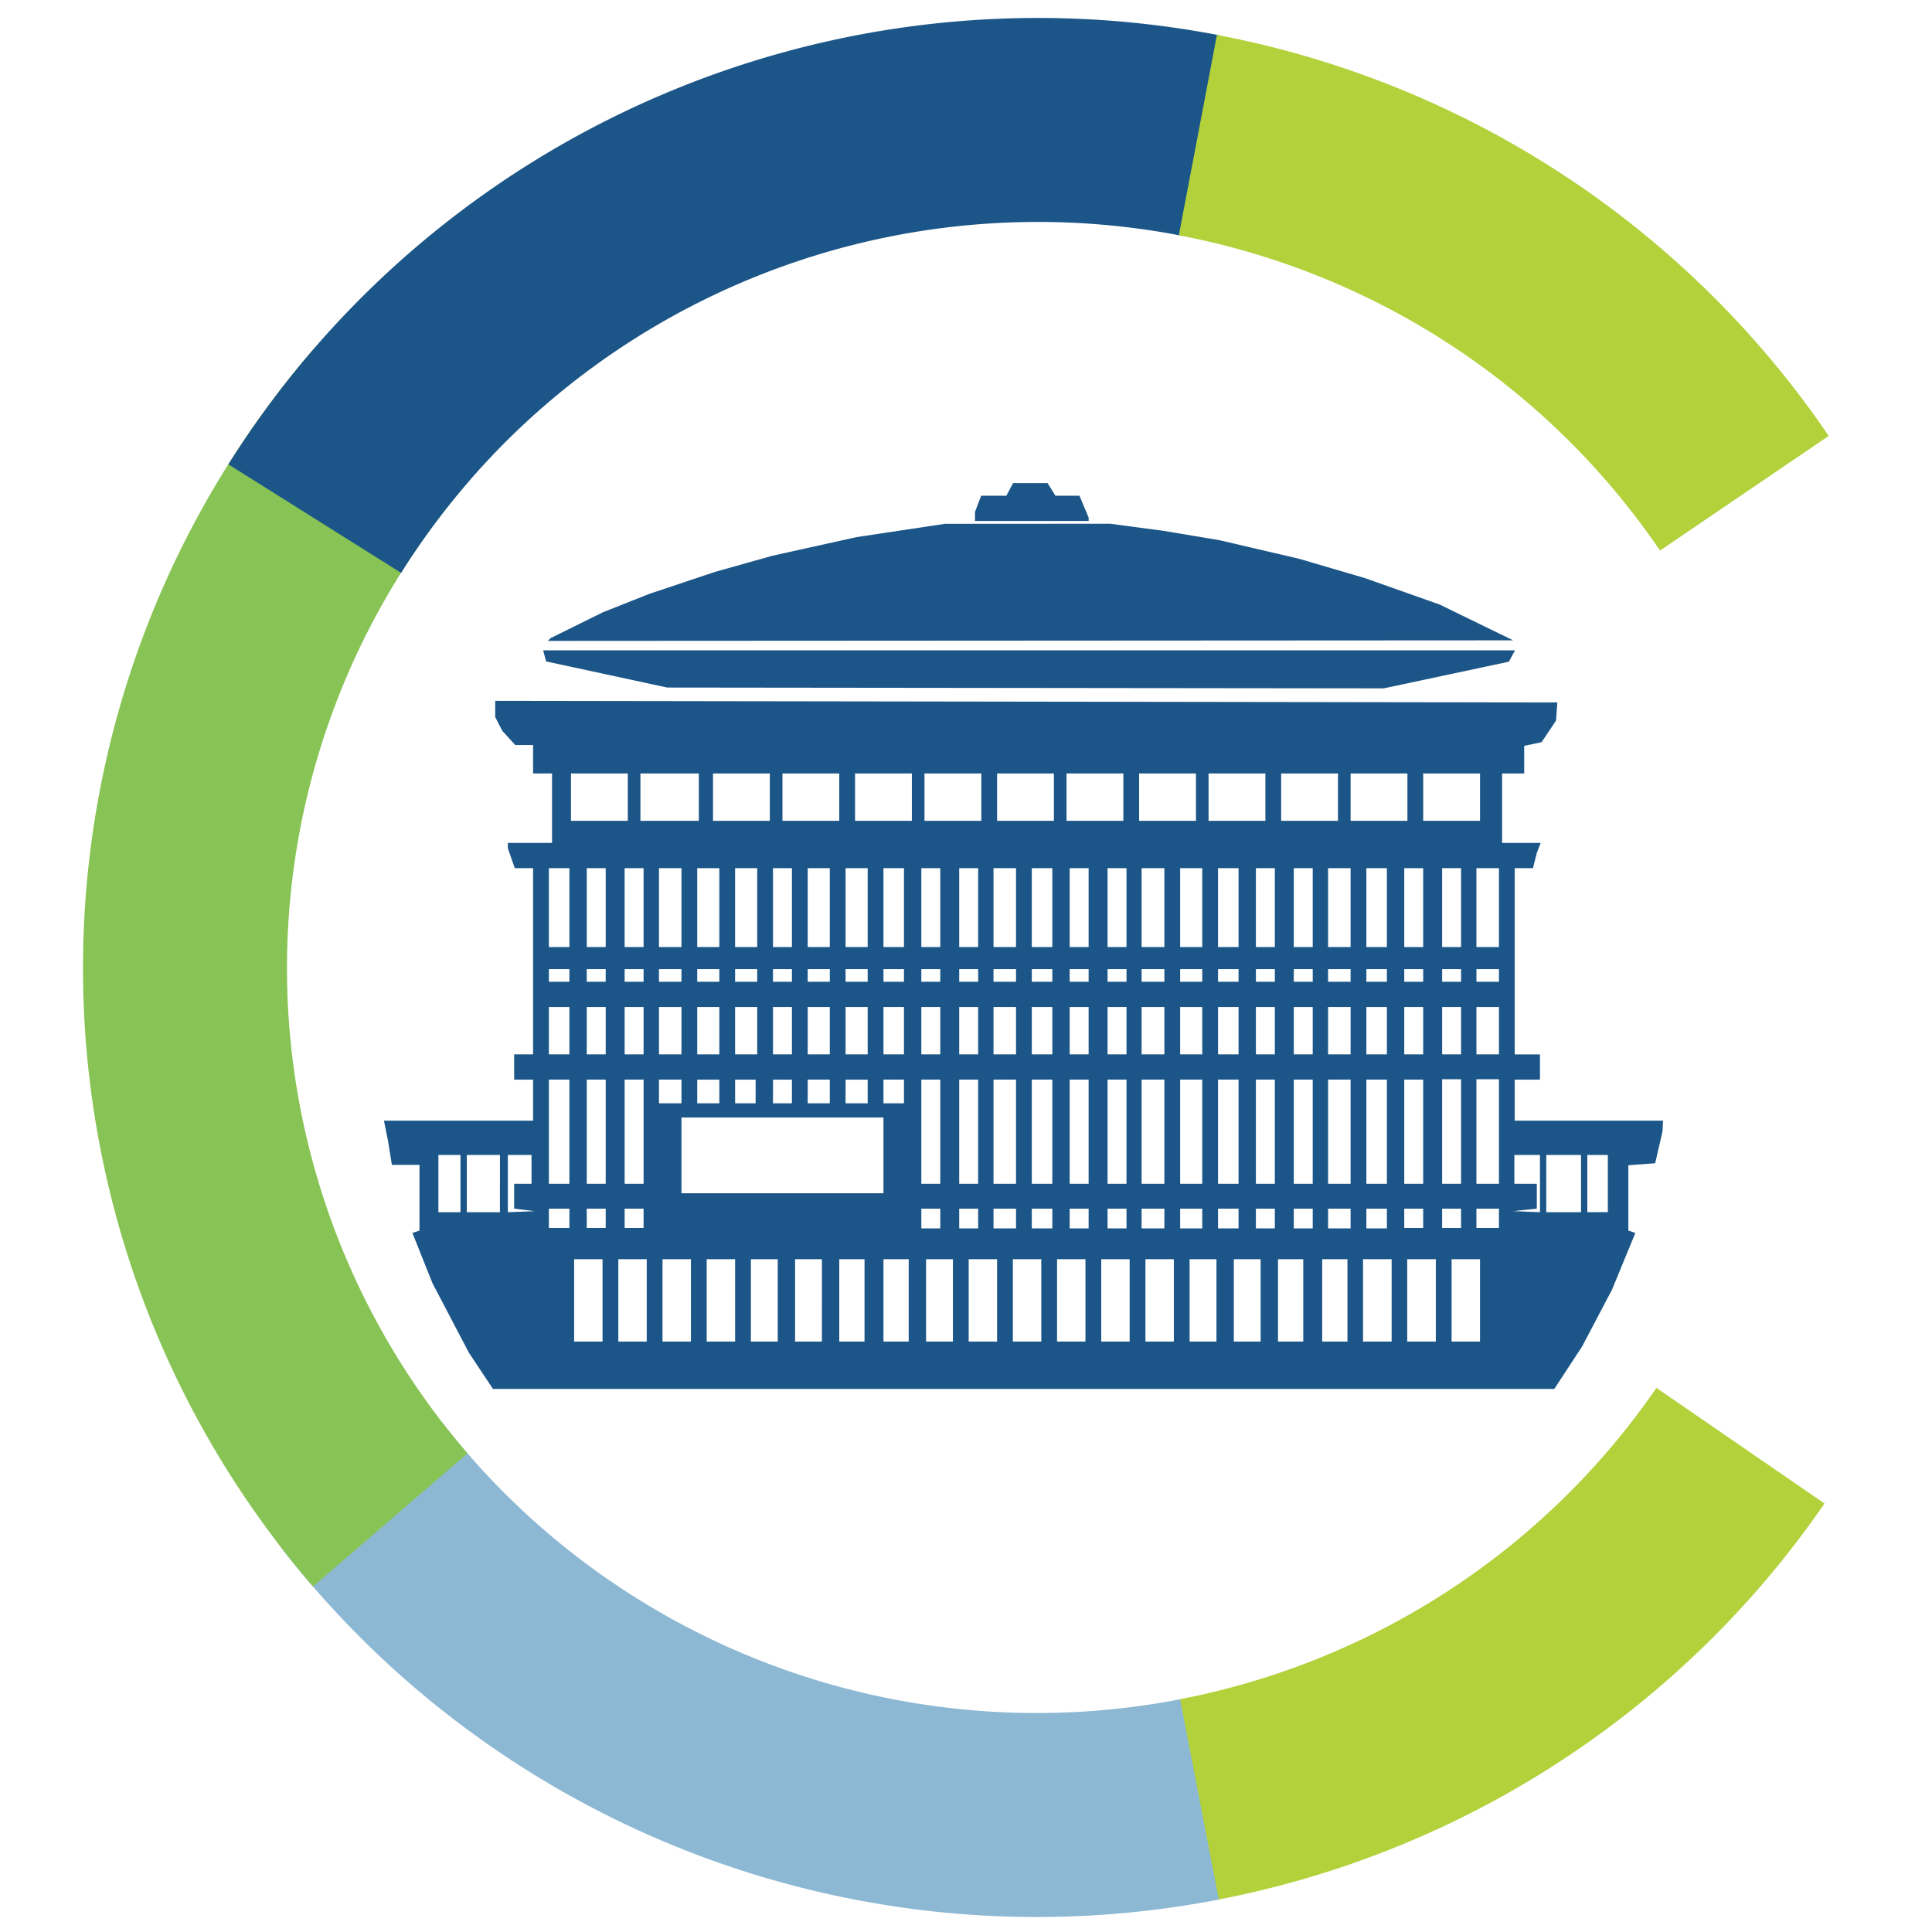 <?xml version="1.0" encoding="UTF-8" standalone="no"?>
<!-- Created with Inkscape (http://www.inkscape.org/) -->

<svg
   version="1.1"
   id="svg1"
   width="103"
   height="103"
   viewBox="0 0 103 103"
   sodipodi:docname="footer-CAMPUS.svg"
   inkscape:version="1.3.2 (091e20e, 2023-11-25, custom)"
   xmlns:inkscape="http://www.inkscape.org/namespaces/inkscape"
   xmlns:sodipodi="http://sodipodi.sourceforge.net/DTD/sodipodi-0.dtd"
   xmlns="http://www.w3.org/2000/svg"
   xmlns:svg="http://www.w3.org/2000/svg">
  <defs
     id="defs1">
    <inkscape:path-effect
       effect="bspline"
       id="path-effect11"
       is_visible="true"
       lpeversion="1.3"
       weight="33.333"
       steps="2"
       helper_size="0"
       apply_no_weight="true"
       apply_with_weight="true"
       only_selected="false"
       uniform="false" />
    <inkscape:path-effect
       effect="bspline"
       id="path-effect10"
       is_visible="true"
       lpeversion="1.3"
       weight="33.333"
       steps="2"
       helper_size="0"
       apply_no_weight="true"
       apply_with_weight="true"
       only_selected="false"
       uniform="false" />
  </defs>
  <sodipodi:namedview
     id="namedview1"
     pagecolor="#ffffff"
     bordercolor="#000000"
     borderopacity="0.25"
     inkscape:showpageshadow="2"
     inkscape:pageopacity="0.0"
     inkscape:pagecheckerboard="0"
     inkscape:deskcolor="#d1d1d1"
     showguides="false"
     inkscape:zoom="4.5828524"
     inkscape:cx="16.583558"
     inkscape:cy="22.802393"
     inkscape:window-width="1920"
     inkscape:window-height="1009"
     inkscape:window-x="-8"
     inkscape:window-y="-8"
     inkscape:window-maximized="1"
     inkscape:current-layer="g2" />
  <g
     inkscape:groupmode="layer"
     inkscape:label="Image"
     id="g1"
     transform="translate(-298.887,-255.585)">
    <g
       id="g2"
       transform="translate(-61.893,-27.156)"
       inkscape:label="current"
       style="display:inline">
      <path
         style="display:none;fill:none;fill-opacity:0.98;stroke:#00ffff;stroke-width:90;stroke-linejoin:bevel;stroke-dasharray:none;paint-order:stroke fill markers"
         id="path20"
         sodipodi:type="arc"
         sodipodi:cx="-306.88351"
         sodipodi:cy="335.46188"
         sodipodi:rx="311.78986"
         sodipodi:ry="313.52637"
         sodipodi:start="2.1626371"
         sodipodi:end="1.0533257"
         sodipodi:arc-type="arc"
         d="M -480.828,595.662 A 311.79,313.526 0 0 1 -603.379,238.471 311.79,313.526 0 0 1 -295.292,22.152 311.79,313.526 0 0 1 -4.041,260.892 311.79,313.526 0 0 1 -152.646,607.939"
         transform="rotate(-90)"
         sodipodi:open="true"
         inkscape:label="full-arc" />
      <g
         id="g3"
         transform="matrix(0.145,0,0,0.145,367.452,289.885)"
         style="display:inline">
        <path
           style="fill:#1c5688;fill-opacity:1;stroke-width:1.161"
           d="m 130.814,454.749 -4.423,-6.661 -6.698,-12.778 -6.698,-12.778 -3.687,-9.238 -3.687,-9.238 1.297,-0.432 1.297,-0.432 v -12.089 -12.089 h -5.074 -5.074 l -0.698,-4.352 -0.698,-4.352 -0.756,-3.772 -0.756,-3.772 h 27.417 27.417 v -7.543 -7.543 h -3.481 -3.482 v -4.642 -4.642 h 3.482 3.481 v -34.235 -34.235 h -3.368 -3.368 l -1.274,-3.655 -1.274,-3.655 v -0.987 -0.987 h 8.124 8.124 v -12.766 -12.766 h -3.482 -3.482 v -5.222 -5.222 h -3.279 -3.279 l -2.378,-2.611 -2.378,-2.611 -1.306,-2.535 -1.306,-2.535 v -2.981 -2.981 l 195.255,0.293 195.255,0.294 -0.238,3.334 -0.238,3.334 -2.663,3.977 -2.663,3.977 -3.191,0.668 -3.191,0.668 v 5.077 5.077 h -4.062 -4.062 v 12.766 12.766 h 7.087 7.087 l -0.709,1.849 -0.709,1.849 -0.701,2.793 -0.701,2.793 h -3.356 -3.356 v 34.235 34.235 h 4.642 4.642 v 4.642 4.642 h -4.642 -4.642 v 7.543 7.543 h 27.272 27.272 l -0.112,2.031 -0.112,2.031 -1.342,5.803 -1.342,5.803 -4.93,0.357 -4.93,0.357 v 12.022 12.022 l 1.29,0.43 1.29,0.43 -4.281,10.401 -4.281,10.401 -5.491,10.445 -5.491,10.445 -5.135,7.833 -5.135,7.833 H 330.345 135.236 Z m 44.712,-25.833 v -15.22 h -5.222 -5.222 v 15.22 15.087 h 5.222 5.222 z m 16.247,0 v -15.22 h -5.222 -5.222 v 15.22 15.087 h 5.222 5.222 z m 16.247,0 v -15.22 h -5.222 -5.222 v 15.22 15.087 h 5.222 5.222 z m 16.247,0 v -15.22 h -5.222 -5.222 v 15.22 15.087 h 5.222 5.222 z m 15.667,0.29 v -15.51 h -4.932 -4.932 v 15.153 15.153 h 5.257 4.607 z m 16.247,0 v -15.51 h -4.932 -4.932 v 15.153 15.153 h 5.257 4.607 z m 15.667,-0.29 v -15.22 h -4.642 -4.642 v 15.22 15.087 h 4.642 4.642 z m 16.247,0 v -15.22 h -4.642 -4.642 v 15.22 15.087 h 4.642 4.642 z m 16.247,-0.067 v -15.153 h -4.932 -4.932 v 15.51 14.796 h 4.607 5.257 z m 16.247,0.067 v -15.22 h -5.222 -5.222 v 15.22 15.087 h 5.222 5.222 z m 16.247,0 v -15.22 h -5.222 -5.222 v 15.22 15.087 h 5.222 5.222 z m 16.247,0 v -15.22 h -5.222 -5.222 v 15.22 15.087 h 5.222 5.222 z m 16.247,0 v -15.22 h -5.222 -5.222 v 15.22 15.087 h 5.222 5.222 z m 16.247,0 v -15.22 h -5.222 -5.222 v 15.22 15.087 h 5.222 5.222 z m 15.667,0.29 v -15.51 h -4.932 -4.932 v 15.153 15.153 h 5.257 4.607 z m 16.247,0 v -15.51 h -4.932 -4.932 v 15.153 15.153 h 5.257 4.607 z m 15.667,-0.29 v -15.22 h -4.642 -4.642 v 15.22 15.087 h 4.642 4.642 z m 16.247,0 v -15.22 h -4.642 -4.642 v 15.22 15.087 h 4.642 4.642 z m 16.247,-0.067 v -15.153 h -4.932 -5.582 v 15.51 14.796 h 5.257 5.257 z m 16.247,0 v -15.153 h -4.932 -5.582 v 15.51 14.796 h 5.257 5.257 z m 16.247,0.067 v -15.22 h -5.222 -5.222 v 15.22 15.087 h 5.222 5.222 z M 163.34,399.033 v -3.919 h -3.772 -3.772 v 3.555 3.555 h 4.139 3.404 z m 13.346,-0.29 v -3.629 h -3.482 -3.482 v 3.629 3.481 h 3.482 3.482 z m 13.926,0 v -3.629 h -3.482 -3.482 v 3.629 3.481 h 3.482 3.482 z m 109.087,0 v -3.629 h -3.482 -3.482 v 3.629 3.629 h 3.482 3.482 z m 13.926,0 v -3.629 h -3.481 -3.482 v 3.629 3.629 h 3.482 3.481 z m 13.926,-0.074 v -3.555 h -3.772 -4.506 v 3.919 3.338 h 4.139 4.139 z m 13.346,0.364 v -3.919 h -3.772 -3.772 v 3.555 3.702 h 4.139 3.404 z m 13.346,-0.29 v -3.629 h -3.482 -3.481 v 3.629 3.629 h 3.481 3.482 z m 13.926,0 v -3.629 h -3.482 -3.481 v 3.629 3.629 h 3.481 3.482 z m 13.926,0 v -3.629 h -4.145 -4.227 v 0 3.629 3.629 h 4.227 4.145 z m 13.926,0 v -3.629 h -4.062 -4.062 v 3.629 3.629 h 4.062 4.062 z m 13.346,0 v -3.629 h -3.772 -3.772 v 3.629 3.629 h 3.772 3.772 z m 13.346,0 v -3.629 h -3.482 -3.482 v 3.629 3.629 h 3.482 3.482 z m 13.926,0 v -3.629 h -3.482 -3.482 v 3.629 3.629 h 3.482 3.482 z m 13.926,-0.073 v -3.555 h -3.772 -4.506 v 3.919 3.338 h 4.139 4.139 z m 13.346,0.073 v -3.629 h -3.772 -3.772 v 3.629 3.629 h 3.772 3.772 z m 13.346,0 v -3.629 h -3.482 -3.482 v 3.629 3.481 h 3.482 3.482 z m 13.926,0 v -3.629 h -3.482 -3.482 v 3.629 3.481 h 3.482 3.482 z m 13.926,-0.073 v -3.555 h -3.772 -4.506 v 3.919 3.191 h 4.139 4.139 z m -381.806,-12.692 v -10.585 h -4.062 -4.062 v 10.585 10.445 h 4.062 4.062 z m 14.506,0.29 v -10.875 h -6.093 -6.093 v 10.524 10.505 h 6.428 5.757 z m 8.994,9.315 -3.772,-0.468 v -4.568 -4.569 h 3.548 2.835 v -4.932 -5.653 h -4.352 -4.352 v 10.515 10.515 l 4.932,-0.186 4.932,-0.186 z M 520.195,385.907 V 375.386 h -4.352 -5.066 v 5.659 4.932 h 4.128 4.129 v 4.572 4.572 l -4.352,0.455 -4.352,0.455 4.932,0.195 4.932,0.195 z m 15.087,0.07 v -10.592 h -6.383 -6.383 v 10.592 10.445 h 6.383 6.383 z m 9.864,0.29 v -10.882 h -3.772 -3.772 v 10.518 10.518 h 4.107 3.436 z M 278.81,375.533 V 361.607 H 241.674 204.538 v 13.926 13.926 h 37.136 37.136 z m -115.47,-8.414 v -19.438 h -3.772 -3.772 v 19.075 19.222 h 4.091 3.453 z m 13.346,-0.29 v -19.148 h -3.482 -3.482 v 19.148 19.148 h 3.482 3.482 z m 13.926,0 v -19.148 h -3.482 -3.482 v 19.148 19.148 h 3.482 3.482 z m 109.087,0 v -19.148 h -3.482 -3.482 v 19.148 19.148 h 3.482 3.482 z m 13.926,0 v -19.148 h -3.481 -3.482 v 19.148 19.148 h 3.482 3.481 z m 13.926,-0.074 v -19.075 h -3.772 -4.506 v 19.438 18.858 h 4.187 4.091 z m 13.346,0.364 v -19.439 h -3.772 -3.772 v 19.075 19.222 h 4.09 3.453 z m 13.346,-0.29 v -19.148 h -3.482 -3.481 v 19.148 19.148 h 3.481 3.482 z m 13.926,0 v -19.148 h -3.482 -3.481 v 19.148 19.148 h 3.481 3.482 z m 13.926,-0.074 v -19.075 h -3.772 -4.6 v 19.438 18.858 h 4.281 4.09 z m 13.926,0.074 v -19.148 h -4.062 -4.062 v 19.148 19.148 h 4.062 4.062 z m 13.346,0.29 v -19.439 h -3.772 -3.772 v 19.075 19.222 h 4.091 3.453 z m 13.346,-0.29 v -19.148 h -3.482 -3.482 v 19.148 19.148 h 3.482 3.482 z m 13.926,0 v -19.148 h -3.482 -3.482 v 19.148 19.148 h 3.482 3.482 z m 13.926,0 v -19.148 h -4.062 -4.216 v 19.148 19.148 h 4.216 4.062 z m 13.346,0.29 v -19.439 h -3.772 -3.772 v 19.075 19.222 h 4.091 3.453 z m 13.346,-0.29 v -19.148 h -3.482 -3.482 v 19.148 19.148 h 3.482 3.482 z m 13.926,0 v -19.295 h -3.482 -3.482 v 19.295 19.148 h 3.482 3.482 z m 13.926,-0.074 v -19.222 h -3.772 -4.506 v 19.586 18.858 h 4.187 4.091 z M 204.538,352.249 v -4.568 h -3.772 -4.492 v 4.932 3.772 h 4.132 4.132 z m 13.926,0.074 v -4.642 h -4.062 -4.062 v 4.642 4.062 h 4.062 4.062 z m 13.346,0 v -4.642 h -3.772 -3.772 v 4.642 4.062 h 3.772 3.772 z m 13.346,0 v -4.642 h -3.482 -3.482 v 4.642 4.062 h 3.482 3.482 z m 13.926,-0.074 v -4.568 h -3.772 -4.352 v 4.619 4.085 h 4.606 3.518 z m 13.926,0.074 v -4.642 h -4.062 -4.062 v 4.642 4.062 h 4.062 4.062 z m 13.346,0.29 v -4.932 h -3.772 -3.772 v 4.568 4.135 h 4.132 3.411 z m -123.013,-22.92 v -8.704 h -3.482 -4.062 v 8.704 8.704 h 4.062 3.482 z m 13.346,0 v -8.704 h -3.482 -3.482 v 8.704 8.704 h 3.482 3.482 z m 13.926,0 v -8.704 h -3.482 -3.482 v 8.704 8.704 h 3.482 3.482 z m 13.926,0 v -8.704 h -4.062 -4.202 v 8.704 8.704 h 4.202 4.062 z m 13.926,0 v -8.704 h -4.062 -4.062 v 8.704 8.704 h 4.062 4.062 z m 13.926,0 v -8.704 h -4.062 -4.062 v 8.704 8.704 h 4.062 4.062 z m 12.766,0 v -8.704 h -3.482 -3.482 v 8.704 8.704 h 3.482 3.482 z m 13.926,0 v -8.704 h -4.062 -4.062 v 8.704 8.704 h 4.062 4.062 z m 13.926,0 v -8.704 h -4.062 -4.062 v 8.704 8.704 h 4.062 4.062 z m 13.346,0 v -8.704 h -3.482 -4.062 v 8.704 8.704 h 4.062 3.482 z m 13.346,0 v -8.704 h -3.482 -3.482 v 8.704 8.704 h 3.482 3.482 z m 13.926,0 v -8.704 h -3.482 -3.482 v 8.704 8.704 h 3.482 3.482 z m 13.926,0 v -8.704 h -4.062 -4.216 v 8.704 8.704 h 4.216 4.062 z m 13.346,0 v -8.704 h -3.481 -4.062 v 8.704 8.704 h 4.062 3.481 z m 13.346,0 v -8.704 h -3.482 -3.481 v 8.704 8.704 h 3.481 3.482 z m 13.926,0 v -8.704 h -3.482 -3.481 v 8.704 8.704 h 3.481 3.482 z m 13.926,0 v -8.704 h -4.062 -4.31 v 8.704 8.704 h 4.31 4.062 z m 13.926,0 v -8.704 h -4.062 -4.062 v 8.704 8.704 h 4.062 4.062 z m 13.346,0 v -8.704 h -3.481 -4.062 v 8.704 8.704 h 4.062 3.481 z m 13.346,0 v -8.704 h -3.482 -3.482 v 8.704 8.704 h 3.482 3.482 z m 13.926,0 v -8.704 h -3.482 -3.482 v 8.704 8.704 h 3.482 3.482 z m 13.926,0 v -8.704 h -4.062 -4.216 v 8.704 8.704 h 4.216 4.062 z m 13.346,0 v -8.704 h -3.482 -4.062 v 8.704 8.704 h 4.062 3.482 z m 13.346,0 v -8.704 h -3.482 -3.482 v 8.704 8.704 h 3.482 3.482 z m 13.926,0 v -8.704 h -3.482 -3.482 v 8.704 8.704 h 3.482 3.482 z m 13.926,0 v -8.704 h -4.062 -4.216 v 8.704 8.704 h 4.216 4.062 z M 163.34,309.384 v -2.321 h -3.482 -4.062 v 2.321 2.321 h 4.062 3.482 z m 13.346,0 v -2.321 h -3.482 -3.482 v 2.321 2.321 h 3.482 3.482 z m 13.926,0 v -2.321 h -3.482 -3.482 v 2.321 2.321 h 3.482 3.482 z m 13.926,0 v -2.321 h -4.062 -4.202 v 2.321 2.321 h 4.202 4.062 z m 13.926,0 v -2.321 h -4.062 -4.062 v 2.321 2.321 h 4.062 4.062 z m 13.926,0 v -2.321 h -4.062 -4.062 v 2.321 2.321 h 4.062 4.062 z m 12.766,0 v -2.321 h -3.482 -3.482 v 2.321 2.321 h 3.482 3.482 z m 13.926,0 v -2.321 h -4.062 -4.062 v 2.321 2.321 h 4.062 4.062 z m 13.926,0 v -2.321 h -4.062 -4.062 v 2.321 2.321 h 4.062 4.062 z m 13.346,0 v -2.321 h -3.482 -4.062 v 2.321 2.321 h 4.062 3.482 z m 13.346,0 v -2.321 h -3.482 -3.482 v 2.321 2.321 h 3.482 3.482 z m 13.926,0 v -2.321 h -3.481 -3.482 v 2.321 2.321 h 3.482 3.481 z m 13.926,0 v -2.321 h -4.062 -4.216 v 2.321 2.321 h 4.216 4.062 z m 13.346,0 v -2.321 h -3.481 -4.062 v 2.321 2.321 h 4.062 3.481 z m 13.346,0 v -2.321 h -3.482 -3.481 v 2.321 2.321 h 3.481 3.482 z m 13.926,0 v -2.321 h -3.482 -3.481 v 2.321 2.321 h 3.481 3.482 z m 13.926,0 v -2.321 h -4.062 -4.31 v 2.321 2.321 h 4.31 4.062 z m 13.926,0 v -2.321 h -4.062 -4.062 v 2.321 2.321 h 4.062 4.062 z m 13.346,0 v -2.321 h -3.481 -4.062 v 2.321 2.321 h 4.062 3.481 z m 13.346,0 v -2.321 h -3.482 -3.482 v 2.321 2.321 h 3.482 3.482 z m 13.926,0 v -2.321 h -3.482 -3.482 v 2.321 2.321 h 3.482 3.482 z m 13.926,0 v -2.321 h -4.062 -4.216 v 2.321 2.321 h 4.216 4.062 z m 13.346,0 v -2.321 h -3.482 -4.062 v 2.321 2.321 h 4.062 3.482 z m 13.346,0 v -2.321 h -3.482 -3.482 v 2.321 2.321 h 3.482 3.482 z m 13.926,0 v -2.321 h -3.482 -3.482 v 2.321 2.321 h 3.482 3.482 z m 13.926,0 v -2.321 h -4.062 -4.216 v 2.321 2.321 h 4.216 4.062 z m -341.769,-24.951 v -14.506 h -3.482 -4.062 v 14.506 14.506 h 4.062 3.482 z m 13.346,0 v -14.506 h -3.482 -3.482 v 14.506 14.506 h 3.482 3.482 z m 13.926,0 v -14.506 h -3.482 -3.482 v 14.506 14.506 h 3.482 3.482 z m 13.926,0 v -14.506 h -4.062 -4.202 v 14.506 14.506 h 4.202 4.062 z m 13.926,0 v -14.506 h -4.062 -4.062 v 14.506 14.506 h 4.062 4.062 z m 13.926,0 v -14.506 h -4.062 -4.062 v 14.506 14.506 h 4.062 4.062 z m 12.766,0 v -14.506 h -3.482 -3.482 v 14.506 14.506 h 3.482 3.482 z m 13.926,0 v -14.506 h -4.062 -4.062 v 14.506 14.506 h 4.062 4.062 z m 13.926,0 v -14.506 h -4.062 -4.062 v 14.506 14.506 h 4.062 4.062 z m 13.346,0 v -14.506 h -3.482 -4.062 v 14.506 14.506 h 4.062 3.482 z m 13.346,0 v -14.506 h -3.482 -3.482 v 14.506 14.506 h 3.482 3.482 z m 13.926,0 v -14.506 h -3.481 -3.482 v 14.506 14.506 h 3.482 3.481 z m 13.926,0 v -14.506 h -4.062 -4.216 v 14.506 14.506 h 4.216 4.062 z m 13.346,0 v -14.506 h -3.481 -4.062 v 14.506 14.506 h 4.062 3.481 z m 13.346,0 v -14.506 h -3.482 -3.481 v 14.506 14.506 h 3.481 3.482 z m 13.926,0 v -14.506 h -3.482 -3.481 v 14.506 14.506 h 3.481 3.482 z m 13.926,0 v -14.506 h -4.062 -4.31 v 14.506 14.506 h 4.31 4.062 z m 13.926,0 v -14.506 h -4.062 -4.062 v 14.506 14.506 h 4.062 4.062 z m 13.346,0 v -14.506 h -3.481 -4.062 v 14.506 14.506 h 4.062 3.481 z m 13.346,0 v -14.506 h -3.482 -3.482 v 14.506 14.506 h 3.482 3.482 z m 13.926,0 v -14.506 h -3.482 -3.482 v 14.506 14.506 h 3.482 3.482 z m 13.926,0 v -14.506 h -4.062 -4.216 v 14.506 14.506 h 4.216 4.062 z m 13.346,0 v -14.506 h -3.482 -4.062 v 14.506 14.506 h 4.062 3.482 z m 13.346,0 v -14.506 h -3.482 -3.482 v 14.506 14.506 h 3.482 3.482 z m 13.926,0 v -14.506 h -3.482 -3.482 v 14.506 14.506 h 3.482 3.482 z m 13.926,0 v -14.506 h -4.062 -4.216 v 14.506 14.506 h 4.216 4.062 z M 184.81,243.816 v -8.704 h -10.445 -10.445 v 8.704 8.704 h 10.445 10.445 z m 26.111,-0.29 v -8.414 h -10.394 -11.076 v 7.93 9.477 h 11.55 9.919 z m 26.111,0.29 v -8.704 h -10.444 -10.445 v 8.704 8.704 h 10.445 10.444 z m 25.531,0 v -8.704 H 252.119 241.674 v 7.93 9.477 h 11.218 9.671 z m 26.692,0 v -8.704 h -10.445 -10.444 v 8.704 8.704 h 10.444 10.445 z m 25.531,0 v -8.704 h -10.445 -10.445 v 8.704 8.704 h 10.445 10.445 z m 26.692,0 v -8.704 h -10.445 -10.445 v 8.704 8.704 h 10.445 10.445 z m 25.531,0 v -8.704 h -10.445 -10.445 v 8.704 8.704 h 10.445 10.445 z m 26.692,0 v -8.704 h -10.445 -10.445 v 8.704 8.704 h 10.445 10.445 z m 25.531,0 v -8.704 h -10.445 -10.445 v 8.704 8.704 h 10.445 10.445 z m 26.692,0 v -8.704 h -10.445 -10.445 v 8.704 8.704 h 10.445 10.445 z m 25.531,0 v -8.704 h -10.445 -10.445 v 8.704 8.704 h 10.445 10.445 z m 26.692,0 v -8.704 h -10.445 -10.445 v 8.704 8.704 h 10.445 10.445 z m -321.109,-45.097 -22.279,-4.805 -0.532,-2.031 -0.532,-2.031 h 178.65 178.65 l -1.115,2.083 -1.115,2.083 -23.007,4.901 -23.007,4.901 -131.717,-0.148 -131.717,-0.148 z m -21.11,-12.865 0.517,-0.517 9.604,-4.742 9.604,-4.742 8.499,-3.376 8.499,-3.376 12.105,-4.05 12.105,-4.05 10.537,-2.963 10.537,-2.963 15.506,-3.433 15.506,-3.433 16.223,-2.442 16.223,-2.442 30.41,-0.011 30.41,-0.011 9.651,1.281 9.651,1.281 10.445,1.747 10.445,1.747 14.606,3.409 14.606,3.409 12.085,3.548 12.085,3.548 13.764,4.868 13.764,4.868 13.507,6.581 13.508,6.581 -177.461,0.101 -177.46,0.101 z m 156.538,-45.248 v -1.665 l 1.132,-2.977 1.132,-2.977 h 4.63 4.63 l 1.242,-2.321 1.242,-2.321 h 6.332 6.332 l 1.45,2.321 1.449,2.321 h 4.422 4.422 l 1.682,4.024 1.682,4.024 v 0.618 0.618 h -20.889 -20.889 z"
           id="path7"
           sodipodi:nodetypes="ccccccccccccccccccccccccccccccccccccccccccccccccccccccccccccccccccccccccccccccccccccccccccccccccccccccccccccccccccccccccccccccccccccccccccccccccccccccccccccccccccccccccccccccccccccccccccccccccccccccccccccccccccccccccccccccccccccccccccccccccccccccccccccccccccccccccccccccccccccccccccccccccccccccccccccccccccccccccccccccccccccccccccccccccccccccccccccccccccccccccccccccccccccccccccccccccccccccccccccccccccccccccccccccccccccccccccccccccccccccccccccccccccccccccccccccccccccccccccccccccccccccccccccccccccccccccccccccccccccccccccccccccccccccccccccccccccccccccccccccccccccccccccccccccccccccccccccccccccccccccccccccccccccccccccccccccccccccccccccccccccccccccccccccccccccccccccccccccccccccccccccccccccccccccccccccccccccccccccccccccccccccccccccccccccccccccccccccccccccccccccccccccccccccccccccccccccccccccccccccccccccccccccccccccccccccccccccccccccccccccccccccccccccccccccccccccccccccccccccccccccccccccccccccccccccccccccccccccccccccccccccccccccccccccccccccccccccccccccccccccccccccccccccccccccccccccccccccccccccccccccccccccccccccccccccccccccccccccccccccccccccccccccccccccccccccccccccccccccccccccccccccccccccccccccccccccccccccccccccccccccccccccccccccccccccccccccccccccccccccccccccccccccccccccccccccccccccccccccccccccccccccccccccccccccccccccccccccccccccccccccccccccccccccccccccccccccccccccccccccccccccccccccccccccccccccccccccccccccccccccccccccccccccccccccccccccccccccccccccccccccccccccccccccccccccccccccccccccccccccccccccccccccccccccccccccccccccccccccccccccccccccccccccccccccccccccccccccccccccccccccccccccccccccccccccccccccccccccccccccccccccccccccccccccccccccccccccccccccccccccccccccccccccccccccccccccccccccccccccccccccccccccccccccccccccccccccccccccccccccccccccccccccccccccc"
           inkscape:label="building" />
        <path
           style="fill:none;fill-opacity:0.98;stroke:#b2d13b;stroke-width:75;stroke-linejoin:bevel;stroke-dasharray:none;stroke-opacity:1;paint-order:stroke fill markers"
           id="path20-7-5-0"
           sodipodi:type="arc"
           sodipodi:cx="306.24432"
           sodipodi:cy="335.12943"
           sodipodi:rx="311.78986"
           sodipodi:ry="313.52637"
           sodipodi:start="0.18885049"
           sodipodi:end="0.97088336"
           sodipodi:arc-type="arc"
           d="M 612.491,393.988 A 311.79,313.526 0 0 1 482.272,593.909"
           transform="matrix(0,1,1,0,0,0)"
           sodipodi:open="true"
           inkscape:label="5-arc" />
        <path
           style="display:inline;fill:none;fill-opacity:0.98;stroke:#8db8d4;stroke-width:75;stroke-linejoin:bevel;stroke-dasharray:none;stroke-opacity:1;paint-order:stroke fill markers"
           id="path20-7-1"
           sodipodi:type="arc"
           sodipodi:cx="306.27054"
           sodipodi:cy="335.16956"
           sodipodi:rx="311.78986"
           sodipodi:ry="313.52637"
           sodipodi:start="5.3687701"
           sodipodi:end="0.1919857"
           sodipodi:arc-type="arc"
           d="M 496.542,86.792 A 311.79,313.526 0 0 1 612.332,394.993"
           transform="matrix(0,1,1,0,0,0)"
           sodipodi:open="true"
           inkscape:label="4-arc" />
        <path
           style="display:inline;fill:none;fill-opacity:0.98;stroke:#88c355;stroke-width:75;stroke-linejoin:bevel;stroke-dasharray:none;stroke-opacity:1;paint-order:stroke fill markers"
           id="path20-5"
           sodipodi:type="arc"
           sodipodi:cx="-306.67682"
           sodipodi:cy="335.52432"
           sodipodi:rx="311.78986"
           sodipodi:ry="313.52637"
           sodipodi:start="4.0038054"
           sodipodi:end="5.4232472"
           sodipodi:arc-type="arc"
           d="m -509.577,97.469 a 311.79,313.526 0 0 1 406.338,0.465"
           transform="rotate(-90)"
           sodipodi:open="true"
           inkscape:label="3-arc" />
        <path
           style="display:inline;fill:none;fill-opacity:0.98;stroke:#1c5688;stroke-width:75;stroke-linejoin:bevel;stroke-dasharray:none;stroke-opacity:1;paint-order:stroke fill markers"
           id="path20-7"
           sodipodi:type="arc"
           sodipodi:cx="-306.62195"
           sodipodi:cy="335.59851"
           sodipodi:rx="311.78986"
           sodipodi:ry="313.52637"
           sodipodi:start="5.2708504"
           sodipodi:end="0.1919857"
           sodipodi:arc-type="arc"
           d="M -141.41,69.706 A 311.79,313.526 0 0 1 -0.561,395.422"
           transform="rotate(-90)"
           sodipodi:open="true"
           inkscape:label="2-arc" />
        <path
           style="display:inline;fill:none;fill-opacity:0.98;stroke:#b2d13b;stroke-width:75;stroke-linejoin:bevel;stroke-dasharray:none;stroke-opacity:1;paint-order:stroke fill markers"
           id="path20-7-5"
           sodipodi:type="arc"
           sodipodi:cx="-306.64816"
           sodipodi:cy="335.55838"
           sodipodi:rx="311.78986"
           sodipodi:ry="313.52637"
           sodipodi:start="0.18885049"
           sodipodi:end="0.97657149"
           sodipodi:arc-type="arc"
           d="M -0.402,394.417 A 311.79,313.526 0 0 1 -132.087,595.341"
           transform="rotate(-90)"
           sodipodi:open="true"
           inkscape:label="1-arc" />
      </g>
    </g>
    <g
       id="g28"
       transform="translate(-61.893,-27.156)"
       inkscape:label="backup"
       style="display:none">
      <path
         style="display:none;fill:#d0d0d0;fill-opacity:1;stroke-width:1.126"
         d="m 136.681,450.047 -4.293,-6.465 -6.501,-12.402 -6.501,-12.402 -3.579,-8.967 -3.579,-8.967 1.259,-0.42 1.259,-0.42 v -11.733 -11.733 h -4.925 -4.925 l -0.677,-4.224 -0.677,-4.224 -0.734,-3.661 -0.734,-3.661 h 26.611 26.611 v -7.321 -7.321 h -3.379 -3.379 v -4.506 -4.505 h 3.379 3.379 v -33.228 -33.228 h -3.269 -3.269 l -1.237,-3.547 -1.237,-3.547 v -0.958 -0.958 h 7.885 7.885 v -12.39 -12.39 h -3.379 -3.379 v -5.069 -5.069 h -3.183 -3.183 l -2.308,-2.534 -2.308,-2.534 -1.267,-2.46 -1.267,-2.46 v -2.893 -2.893 l 189.513,0.285 189.512,0.285 -0.231,3.235 -0.231,3.236 -2.585,3.86 -2.585,3.86 -3.098,0.648 -3.098,0.649 v 4.928 4.928 h -3.942 -3.942 v 12.39 12.39 h 6.879 6.879 l -0.689,1.794 -0.689,1.794 -0.68,2.711 -0.681,2.711 h -3.257 -3.257 v 33.228 33.228 h 4.505 4.505 v 4.505 4.506 h -4.505 -4.505 v 7.321 7.321 h 26.47 26.47 l -0.108,1.971 -0.108,1.971 -1.302,5.632 -1.302,5.632 -4.785,0.346 -4.785,0.346 v 11.668 11.668 l 1.252,0.417 1.252,0.417 -4.155,10.095 -4.155,10.095 -5.33,10.137 -5.33,10.137 -4.984,7.603 -4.984,7.603 H 330.344 140.973 Z m 43.397,-25.073 v -14.772 h -5.069 -5.069 v 14.772 14.643 h 5.069 5.069 z m 15.769,0 v -14.772 h -5.069 -5.069 v 14.772 14.643 h 5.069 5.069 z m 15.769,0 v -14.772 h -5.069 -5.069 v 14.772 14.643 h 5.069 5.069 z m 15.769,0 v -14.772 h -5.069 -5.069 v 14.772 14.643 h 5.069 5.069 z m 15.206,0.282 v -15.054 h -4.787 -4.787 v 14.708 14.708 h 5.102 4.472 z m 15.769,0 v -15.054 h -4.787 -4.787 v 14.708 14.708 h 5.102 4.472 z m 15.206,-0.282 v -14.772 h -4.505 -4.505 v 14.772 14.643 h 4.505 4.505 z m 15.769,0 v -14.772 h -4.505 -4.506 v 14.772 14.643 h 4.506 4.505 z m 15.769,-0.065 V 410.202 h -4.787 -4.787 v 15.054 14.361 h 4.472 5.102 z m 15.769,0.065 v -14.772 h -5.069 -5.069 v 14.772 14.643 h 5.069 5.069 z m 15.769,0 v -14.772 h -5.069 -5.069 v 14.772 14.643 h 5.069 5.069 z m 15.769,0 v -14.772 h -5.069 -5.069 v 14.772 14.643 h 5.069 5.069 z m 15.769,0 v -14.772 h -5.069 -5.069 v 14.772 14.643 h 5.069 5.069 z m 15.769,0 v -14.772 h -5.069 -5.069 v 14.772 14.643 h 5.069 5.069 z m 15.206,0.282 v -15.054 h -4.787 -4.787 v 14.708 14.708 h 5.102 4.472 z m 15.769,0 v -15.054 h -4.787 -4.787 v 14.708 14.708 h 5.102 4.472 z m 15.206,-0.282 v -14.772 h -4.505 -4.505 v 14.772 14.643 h 4.505 4.505 z m 15.769,0 v -14.772 h -4.505 -4.505 v 14.772 14.643 h 4.505 4.505 z m 15.769,-0.065 V 410.202 h -4.787 -5.418 v 15.054 14.361 h 5.102 5.102 z m 15.769,0 V 410.202 h -4.787 -5.418 v 15.054 14.361 h 5.102 5.102 z m 15.769,0.065 v -14.772 h -5.069 -5.069 v 14.772 14.643 h 5.069 5.069 z m -324.959,-29.004 v -3.803 h -3.661 -3.661 v 3.451 3.45 h 4.017 3.304 z m 12.953,-0.282 v -3.522 h -3.379 -3.379 v 3.522 3.379 h 3.379 3.379 z m 13.517,0 v -3.522 h -3.379 -3.379 v 3.522 3.379 h 3.379 3.379 z m 105.879,0 v -3.522 h -3.379 -3.379 v 3.522 3.522 h 3.379 3.379 z m 13.516,0 v -3.522 h -3.379 -3.379 v 3.522 3.522 h 3.379 3.379 z m 13.517,-0.071 v -3.451 h -3.661 -4.374 v 3.803 3.24 h 4.017 4.017 z m 12.953,0.353 v -3.803 h -3.661 -3.661 v 3.451 3.593 h 4.017 3.304 z m 12.953,-0.282 v -3.522 h -3.379 -3.379 v 3.522 3.522 h 3.379 3.379 z m 13.516,0 v -3.522 h -3.379 -3.379 v 3.522 3.522 h 3.379 3.379 z m 13.516,0 v -3.522 h -4.023 -4.103 v 0 3.522 3.522 h 4.103 4.023 z m 13.516,0 v -3.522 h -3.942 -3.942 v 3.522 3.522 h 3.942 3.942 z m 12.953,0 v -3.522 h -3.661 -3.661 v 3.522 3.522 h 3.661 3.661 z m 12.953,0 v -3.522 h -3.379 -3.379 v 3.522 3.522 h 3.379 3.379 z m 13.516,0 v -3.522 h -3.379 -3.379 v 3.522 3.522 h 3.379 3.379 z m 13.517,-0.071 v -3.45 h -3.661 -4.374 v 3.803 3.24 h 4.017 4.017 z m 12.953,0.071 v -3.522 h -3.661 -3.661 v 3.522 3.522 h 3.661 3.661 z m 12.953,0 v -3.522 h -3.379 -3.379 v 3.522 3.379 h 3.379 3.379 z m 13.516,0 v -3.522 h -3.379 -3.379 v 3.522 3.379 h 3.379 3.379 z m 13.516,-0.071 v -3.45 h -3.661 -4.374 v 3.803 3.098 h 4.017 4.017 z M 129.391,383.298 V 373.025 h -3.942 -3.942 v 10.273 10.137 h 3.942 3.942 z m 14.08,0.282 V 373.025 h -5.913 -5.913 v 10.215 10.196 h 6.239 5.588 z m 8.729,9.041 -3.661,-0.454 v -4.434 -4.434 h 3.444 2.751 v -4.787 -5.486 h -4.224 -4.224 v 10.205 10.205 l 4.787,-0.18 4.787,-0.18 z m 362.411,-9.391 v -10.212 h -4.224 -4.917 v 5.493 4.787 h 4.007 4.007 v 4.437 4.438 l -4.224,0.442 -4.224,0.442 4.787,0.189 4.787,0.189 z m 14.643,0.068 V 373.018 h -6.195 -6.195 v 10.28 10.137 h 6.195 6.195 z m 9.574,0.282 V 373.018 h -3.661 -3.661 v 10.209 10.209 h 3.986 3.335 z m -258.503,-10.419 v -13.517 H 244.281 208.237 v 13.517 13.516 h 36.044 36.044 z m -112.074,-8.166 v -18.867 h -3.661 -3.661 v 18.514 18.657 h 3.97 3.351 z m 12.953,-0.282 v -18.585 h -3.379 -3.379 v 18.585 18.585 h 3.379 3.379 z m 13.517,0 v -18.585 h -3.379 -3.379 v 18.585 18.585 h 3.379 3.379 z m 105.879,0 v -18.585 h -3.379 -3.379 v 18.585 18.585 h 3.379 3.379 z m 13.516,0 v -18.585 h -3.379 -3.379 v 18.585 18.585 h 3.379 3.379 z m 13.517,-0.071 v -18.514 h -3.661 -4.374 v 18.867 18.304 h 4.064 3.97 z m 12.953,0.353 v -18.867 h -3.661 -3.661 v 18.514 18.657 h 3.97 3.351 z m 12.953,-0.282 v -18.585 h -3.379 -3.379 v 18.585 18.585 h 3.379 3.379 z m 13.516,0 v -18.585 h -3.379 -3.379 v 18.585 18.585 h 3.379 3.379 z m 13.516,-0.071 v -18.514 h -3.661 -4.465 v 18.867 18.304 h 4.155 3.97 z m 13.516,0.071 v -18.585 h -3.942 -3.942 v 18.585 18.585 h 3.942 3.942 z m 12.953,0.282 v -18.867 h -3.661 -3.661 v 18.514 18.657 h 3.97 3.351 z m 12.953,-0.282 v -18.585 h -3.379 -3.379 v 18.585 18.585 h 3.379 3.379 z m 13.516,0 v -18.585 h -3.379 -3.379 v 18.585 18.585 h 3.379 3.379 z m 13.517,0 v -18.585 h -3.942 -4.092 v 18.585 18.585 h 4.092 3.942 z m 12.953,0.282 v -18.867 h -3.661 -3.661 v 18.514 18.657 h 3.97 3.351 z m 12.953,-0.282 v -18.585 h -3.379 -3.379 v 18.585 18.585 h 3.379 3.379 z m 13.516,0 v -18.728 h -3.379 -3.379 v 18.728 18.585 h 3.379 3.379 z m 13.516,-0.071 v -18.656 h -3.661 -4.374 v 19.01 18.304 h 4.064 3.97 z M 208.237,350.562 v -4.434 h -3.661 -4.36 v 4.787 3.661 h 4.01 4.01 z m 13.517,0.071 v -4.505 h -3.942 -3.942 v 4.505 3.942 h 3.942 3.942 z m 12.953,0 v -4.505 h -3.661 -3.661 v 4.505 3.942 h 3.661 3.661 z m 12.953,0 v -4.505 h -3.379 -3.379 v 4.505 3.942 h 3.379 3.379 z m 13.516,-0.071 v -4.434 h -3.661 -4.224 v 4.483 3.965 h 4.47 3.414 z m 13.516,0.071 v -4.505 h -3.942 -3.942 v 4.505 3.942 h 3.942 3.942 z m 12.953,0.282 v -4.787 h -3.661 -3.661 v 4.434 4.014 h 4.01 3.311 z M 168.251,328.669 v -8.448 h -3.379 -3.942 v 8.448 8.448 h 3.942 3.379 z m 12.953,0 v -8.448 h -3.379 -3.379 v 8.448 8.448 h 3.379 3.379 z m 13.517,0 v -8.448 h -3.379 -3.379 v 8.448 8.448 h 3.379 3.379 z m 13.516,0 v -8.448 h -3.942 -4.078 v 8.448 8.448 h 4.078 3.942 z m 13.517,0 v -8.448 h -3.942 -3.942 v 8.448 8.448 h 3.942 3.942 z m 13.516,0 v -8.448 h -3.942 -3.942 v 8.448 8.448 h 3.942 3.942 z m 12.39,0 v -8.448 h -3.379 -3.379 v 8.448 8.448 h 3.379 3.379 z m 13.516,0 v -8.448 h -3.942 -3.942 v 8.448 8.448 h 3.942 3.942 z m 13.516,0 v -8.448 h -3.942 -3.942 v 8.448 8.448 h 3.942 3.942 z m 12.953,0 v -8.448 h -3.379 -3.942 v 8.448 8.448 h 3.942 3.379 z m 12.953,0 v -8.448 h -3.379 -3.379 v 8.448 8.448 h 3.379 3.379 z m 13.516,0 v -8.448 h -3.379 -3.379 v 8.448 8.448 h 3.379 3.379 z m 13.517,0 v -8.448 h -3.942 -4.092 v 8.448 8.448 h 4.092 3.942 z m 12.953,0 v -8.448 h -3.379 -3.942 v 8.448 8.448 h 3.942 3.379 z m 12.953,0 v -8.448 h -3.379 -3.379 v 8.448 8.448 h 3.379 3.379 z m 13.516,0 v -8.448 h -3.379 -3.379 v 8.448 8.448 h 3.379 3.379 z m 13.516,0 v -8.448 H 376.63 372.447 v 8.448 8.448 h 4.183 3.942 z m 13.516,0 v -8.448 h -3.942 -3.942 v 8.448 8.448 h 3.942 3.942 z m 12.953,0 v -8.448 h -3.379 -3.942 v 8.448 8.448 h 3.942 3.379 z m 12.953,0 v -8.448 h -3.379 -3.379 v 8.448 8.448 h 3.379 3.379 z m 13.516,0 v -8.448 h -3.379 -3.379 v 8.448 8.448 h 3.379 3.379 z m 13.517,0 v -8.448 h -3.942 -4.092 v 8.448 8.448 h 4.092 3.942 z m 12.953,0 v -8.448 h -3.379 -3.942 v 8.448 8.448 h 3.942 3.379 z m 12.953,0 v -8.448 h -3.379 -3.379 v 8.448 8.448 h 3.379 3.379 z m 13.516,0 v -8.448 h -3.379 -3.379 v 8.448 8.448 h 3.379 3.379 z m 13.516,0 v -8.448 h -3.942 -4.092 v 8.448 8.448 h 4.092 3.942 z M 168.251,308.957 v -2.253 h -3.379 -3.942 v 2.253 2.253 h 3.942 3.379 z m 12.953,0 v -2.253 h -3.379 -3.379 v 2.253 2.253 h 3.379 3.379 z m 13.517,0 v -2.253 h -3.379 -3.379 v 2.253 2.253 h 3.379 3.379 z m 13.516,0 v -2.253 h -3.942 -4.078 v 2.253 2.253 h 4.078 3.942 z m 13.517,0 v -2.253 h -3.942 -3.942 v 2.253 2.253 h 3.942 3.942 z m 13.516,0 v -2.253 h -3.942 -3.942 v 2.253 2.253 h 3.942 3.942 z m 12.39,0 v -2.253 h -3.379 -3.379 v 2.253 2.253 h 3.379 3.379 z m 13.516,0 v -2.253 h -3.942 -3.942 v 2.253 2.253 h 3.942 3.942 z m 13.516,0 v -2.253 h -3.942 -3.942 v 2.253 2.253 h 3.942 3.942 z m 12.953,0 v -2.253 h -3.379 -3.942 v 2.253 2.253 h 3.942 3.379 z m 12.953,0 v -2.253 h -3.379 -3.379 v 2.253 2.253 h 3.379 3.379 z m 13.516,0 v -2.253 h -3.379 -3.379 v 2.253 2.253 h 3.379 3.379 z m 13.517,0 v -2.253 h -3.942 -4.092 v 2.253 2.253 h 4.092 3.942 z m 12.953,0 v -2.253 h -3.379 -3.942 v 2.253 2.253 h 3.942 3.379 z m 12.953,0 v -2.253 h -3.379 -3.379 v 2.253 2.253 h 3.379 3.379 z m 13.516,0 v -2.253 h -3.379 -3.379 v 2.253 2.253 h 3.379 3.379 z m 13.516,0 v -2.253 H 376.63 372.447 v 2.253 2.253 h 4.183 3.942 z m 13.516,0 v -2.253 h -3.942 -3.942 v 2.253 2.253 h 3.942 3.942 z m 12.953,0 v -2.253 h -3.379 -3.942 v 2.253 2.253 h 3.942 3.379 z m 12.953,0 v -2.253 h -3.379 -3.379 v 2.253 2.253 h 3.379 3.379 z m 13.516,0 v -2.253 h -3.379 -3.379 v 2.253 2.253 h 3.379 3.379 z m 13.517,0 v -2.253 h -3.942 -4.092 v 2.253 2.253 h 4.092 3.942 z m 12.953,0 v -2.253 h -3.379 -3.942 v 2.253 2.253 h 3.942 3.379 z m 12.953,0 v -2.253 h -3.379 -3.379 v 2.253 2.253 h 3.379 3.379 z m 13.516,0 v -2.253 h -3.379 -3.379 v 2.253 2.253 h 3.379 3.379 z m 13.516,0 v -2.253 h -3.942 -4.092 v 2.253 2.253 h 4.092 3.942 z M 168.251,284.74 v -14.08 h -3.379 -3.942 v 14.08 14.08 h 3.942 3.379 z m 12.953,0 v -14.08 h -3.379 -3.379 v 14.08 14.08 h 3.379 3.379 z m 13.517,0 v -14.08 h -3.379 -3.379 v 14.08 14.08 h 3.379 3.379 z m 13.516,0 v -14.08 h -3.942 -4.078 v 14.08 14.08 h 4.078 3.942 z m 13.517,0 v -14.08 h -3.942 -3.942 v 14.08 14.08 h 3.942 3.942 z m 13.516,0 v -14.08 h -3.942 -3.942 v 14.08 14.08 h 3.942 3.942 z m 12.39,0 v -14.08 h -3.379 -3.379 v 14.08 14.08 h 3.379 3.379 z m 13.516,0 v -14.08 h -3.942 -3.942 v 14.08 14.08 h 3.942 3.942 z m 13.516,0 v -14.08 h -3.942 -3.942 v 14.08 14.08 h 3.942 3.942 z m 12.953,0 v -14.08 h -3.379 -3.942 v 14.08 14.08 h 3.942 3.379 z m 12.953,0 v -14.08 h -3.379 -3.379 v 14.08 14.08 h 3.379 3.379 z m 13.516,0 v -14.08 h -3.379 -3.379 v 14.08 14.08 h 3.379 3.379 z m 13.517,0 v -14.08 h -3.942 -4.092 v 14.08 14.08 h 4.092 3.942 z m 12.953,0 v -14.08 h -3.379 -3.942 v 14.08 14.08 h 3.942 3.379 z m 12.953,0 v -14.08 h -3.379 -3.379 v 14.08 14.08 h 3.379 3.379 z m 13.516,0 v -14.08 h -3.379 -3.379 v 14.08 14.08 h 3.379 3.379 z m 13.516,0 V 270.661 H 376.63 372.447 v 14.08 14.08 h 4.183 3.942 z m 13.516,0 v -14.08 h -3.942 -3.942 v 14.08 14.08 h 3.942 3.942 z m 12.953,0 v -14.08 h -3.379 -3.942 v 14.08 14.08 h 3.942 3.379 z m 12.953,0 v -14.08 h -3.379 -3.379 v 14.08 14.08 h 3.379 3.379 z m 13.516,0 v -14.08 h -3.379 -3.379 v 14.08 14.08 h 3.379 3.379 z m 13.517,0 v -14.08 h -3.942 -4.092 v 14.08 14.08 h 4.092 3.942 z m 12.953,0 v -14.08 h -3.379 -3.942 v 14.08 14.08 h 3.942 3.379 z m 12.953,0 v -14.08 h -3.379 -3.379 v 14.08 14.08 h 3.379 3.379 z m 13.516,0 v -14.08 h -3.379 -3.379 v 14.08 14.08 h 3.379 3.379 z m 13.516,0 v -14.08 h -3.942 -4.092 v 14.08 14.08 h 4.092 3.942 z M 189.089,245.317 v -8.448 h -10.137 -10.137 v 8.448 8.448 h 10.137 10.137 z m 25.343,-0.282 v -8.166 h -10.088 -10.75 v 7.697 9.199 h 11.21 9.628 z m 25.343,0.282 v -8.448 h -10.137 -10.137 v 8.448 8.448 h 10.137 10.137 z m 24.78,0 v -8.448 H 254.418 244.281 v 7.697 9.199 h 10.888 9.386 z m 25.907,0 v -8.448 h -10.137 -10.137 v 8.448 8.448 h 10.137 10.137 z m 24.78,0 v -8.448 h -10.137 -10.137 v 8.448 8.448 h 10.137 10.137 z m 25.907,0 v -8.448 h -10.137 -10.137 v 8.448 8.448 h 10.137 10.137 z m 24.78,0 v -8.448 h -10.137 -10.137 v 8.448 8.448 h 10.137 10.137 z m 25.907,0 v -8.448 h -10.137 -10.137 v 8.448 8.448 h 10.137 10.137 z m 24.78,0 v -8.448 h -10.137 -10.137 v 8.448 8.448 h 10.137 10.137 z m 25.907,0 v -8.448 h -10.137 -10.137 v 8.448 8.448 h 10.137 10.137 z m 24.78,0 v -8.448 h -10.137 -10.137 v 8.448 8.448 h 10.137 10.137 z m 25.907,0 v -8.448 H 483.072 472.935 v 8.448 8.448 h 10.137 10.137 z m -311.666,-43.77 -21.624,-4.664 -0.516,-1.971 -0.516,-1.971 H 332.283 505.679 l -1.082,2.021 -1.082,2.021 -22.33,4.757 -22.33,4.757 -127.844,-0.144 -127.843,-0.144 z m -20.489,-12.487 0.502,-0.502 9.321,-4.603 9.321,-4.603 8.249,-3.277 8.249,-3.277 11.749,-3.931 11.749,-3.931 10.227,-2.876 10.227,-2.875 15.05,-3.332 15.05,-3.332 15.746,-2.37 15.746,-2.37 29.516,-0.011 29.516,-0.011 9.367,1.244 9.367,1.244 10.137,1.695 10.137,1.695 14.177,3.309 14.177,3.309 11.73,3.444 11.73,3.444 13.36,4.725 13.36,4.725 13.11,6.388 13.11,6.388 -172.241,0.098 -172.241,0.098 z m 151.934,-43.917 v -1.616 l 1.099,-2.889 1.099,-2.889 h 4.494 4.494 l 1.206,-2.253 1.206,-2.253 h 6.146 6.146 l 1.407,2.253 1.407,2.253 h 4.292 4.292 l 1.632,3.906 1.632,3.906 v 0.599 0.599 h -20.275 -20.275 z"
         id="path22"
         sodipodi:nodetypes="ccccccccccccccccccccccccccccccccccccccccccccccccccccccccccccccccccccccccccccccccccccccccccccccccccccccccccccccccccccccccccccccccccccccccccccccccccccccccccccccccccccccccccccccccccccccccccccccccccccccccccccccccccccccccccccccccccccccccccccccccccccccccccccccccccccccccccccccccccccccccccccccccccccccccccccccccccccccccccccccccccccccccccccccccccccccccccccccccccccccccccccccccccccccccccccccccccccccccccccccccccccccccccccccccccccccccccccccccccccccccccccccccccccccccccccccccccccccccccccccccccccccccccccccccccccccccccccccccccccccccccccccccccccccccccccccccccccccccccccccccccccccccccccccccccccccccccccccccccccccccccccccccccccccccccccccccccccccccccccccccccccccccccccccccccccccccccccccccccccccccccccccccccccccccccccccccccccccccccccccccccccccccccccccccccccccccccccccccccccccccccccccccccccccccccccccccccccccccccccccccccccccccccccccccccccccccccccccccccccccccccccccccccccccccccccccccccccccccccccccccccccccccccccccccccccccccccccccccccccccccccccccccccccccccccccccccccccccccccccccccccccccccccccccccccccccccccccccccccccccccccccccccccccccccccccccccccccccccccccccccccccccccccccccccccccccccccccccccccccccccccccccccccccccccccccccccccccccccccccccccccccccccccccccccccccccccccccccccccccccccccccccccccccccccccccccccccccccccccccccccccccccccccccccccccccccccccccccccccccccccccccccccccccccccccccccccccccccccccccccccccccccccccccccccccccccccccccccccccccccccccccccccccccccccccccccccccccccccccccccccccccccccccccccccccccccccccccccccccccccccccccccccccccccccccccccccccccccccccccccccccccccccccccccccccccccccccccccccccccccccccccccccccccccccccccccccccccccccccccccccccccccccccccccccccccccccccccccccccccccccccccccccccccccccccccccccccccccccccccccccccccccccccccccccccccccccccccccccccccccccccccccccccccccccc"
         inkscape:label="building" />
      <path
         style="display:none;fill:none;fill-opacity:0.98;stroke:#00ffff;stroke-width:90;stroke-linejoin:bevel;stroke-dasharray:none;paint-order:stroke fill markers"
         id="path23"
         sodipodi:type="arc"
         sodipodi:cx="-306.88351"
         sodipodi:cy="335.46188"
         sodipodi:rx="311.78986"
         sodipodi:ry="313.52637"
         sodipodi:start="2.1626371"
         sodipodi:end="1.0533257"
         sodipodi:arc-type="arc"
         d="M -480.828,595.662 A 311.79,313.526 0 0 1 -603.379,238.471 311.79,313.526 0 0 1 -295.292,22.152 311.79,313.526 0 0 1 -4.041,260.892 311.79,313.526 0 0 1 -152.646,607.939"
         transform="rotate(-90)"
         sodipodi:open="true"
         inkscape:label="full-arc" />
      <path
         style="display:none;fill:none;fill-opacity:0.98;stroke:#88c355;stroke-width:90;stroke-linejoin:bevel;stroke-dasharray:none;stroke-opacity:1;paint-order:stroke fill markers"
         id="path24"
         sodipodi:type="arc"
         sodipodi:cx="-306.67682"
         sodipodi:cy="335.52432"
         sodipodi:rx="311.78986"
         sodipodi:ry="313.52637"
         sodipodi:start="4.0038054"
         sodipodi:end="5.4232472"
         sodipodi:arc-type="arc"
         d="m -509.577,97.469 a 311.79,313.526 0 0 1 406.338,0.465"
         transform="rotate(-90)"
         sodipodi:open="true"
         inkscape:label="left-arc" />
      <path
         style="display:none;fill:none;fill-opacity:0.98;stroke:#1c5688;stroke-width:90;stroke-linejoin:bevel;stroke-dasharray:none;stroke-opacity:1;paint-order:stroke fill markers"
         id="path25"
         sodipodi:type="arc"
         sodipodi:cx="-306.62195"
         sodipodi:cy="335.59851"
         sodipodi:rx="311.78986"
         sodipodi:ry="313.52637"
         sodipodi:start="5.2235682"
         sodipodi:end="0.1919857"
         sodipodi:arc-type="arc"
         d="M -154.092,62.151 A 311.79,313.526 0 0 1 -0.561,395.422"
         transform="rotate(-90)"
         sodipodi:open="true"
         inkscape:label="top-arc" />
      <path
         style="display:none;fill:none;fill-opacity:0.98;stroke:#b2d13b;stroke-width:90;stroke-linejoin:bevel;stroke-dasharray:none;stroke-opacity:1;paint-order:stroke fill markers"
         id="path26"
         sodipodi:type="arc"
         sodipodi:cx="-306.64816"
         sodipodi:cy="335.55838"
         sodipodi:rx="311.78986"
         sodipodi:ry="313.52637"
         sodipodi:start="0.18885049"
         sodipodi:end="1.0533257"
         sodipodi:arc-type="arc"
         d="M -0.402,394.417 A 311.79,313.526 0 0 1 -152.411,608.036"
         transform="rotate(-90)"
         sodipodi:open="true"
         inkscape:label="right-top-arc" />
      <path
         style="display:none;fill:none;fill-opacity:0.98;stroke:#8db8d4;stroke-width:90;stroke-linejoin:bevel;stroke-dasharray:none;stroke-opacity:1;paint-order:stroke fill markers"
         id="path27"
         sodipodi:type="arc"
         sodipodi:cx="306.27054"
         sodipodi:cy="335.16956"
         sodipodi:rx="311.78986"
         sodipodi:ry="313.52637"
         sodipodi:start="5.3687701"
         sodipodi:end="0.1919857"
         sodipodi:arc-type="arc"
         d="M 496.542,86.792 A 311.79,313.526 0 0 1 612.332,394.993"
         transform="matrix(0,1,1,0,0,0)"
         sodipodi:open="true"
         inkscape:label="top-arc" />
      <path
         style="display:none;fill:none;fill-opacity:0.98;stroke:#b2d13b;stroke-width:90;stroke-linejoin:bevel;stroke-dasharray:none;stroke-opacity:1;paint-order:stroke fill markers"
         id="path28"
         sodipodi:type="arc"
         sodipodi:cx="306.24432"
         sodipodi:cy="335.12943"
         sodipodi:rx="311.78986"
         sodipodi:ry="313.52637"
         sodipodi:start="0.18885049"
         sodipodi:end="1.0533257"
         sodipodi:arc-type="arc"
         d="M 612.491,393.988 A 311.79,313.526 0 0 1 460.482,607.607"
         transform="matrix(0,1,1,0,0,0)"
         sodipodi:open="true"
         inkscape:label="right-top-arc" />
    </g>
  </g>
</svg>
